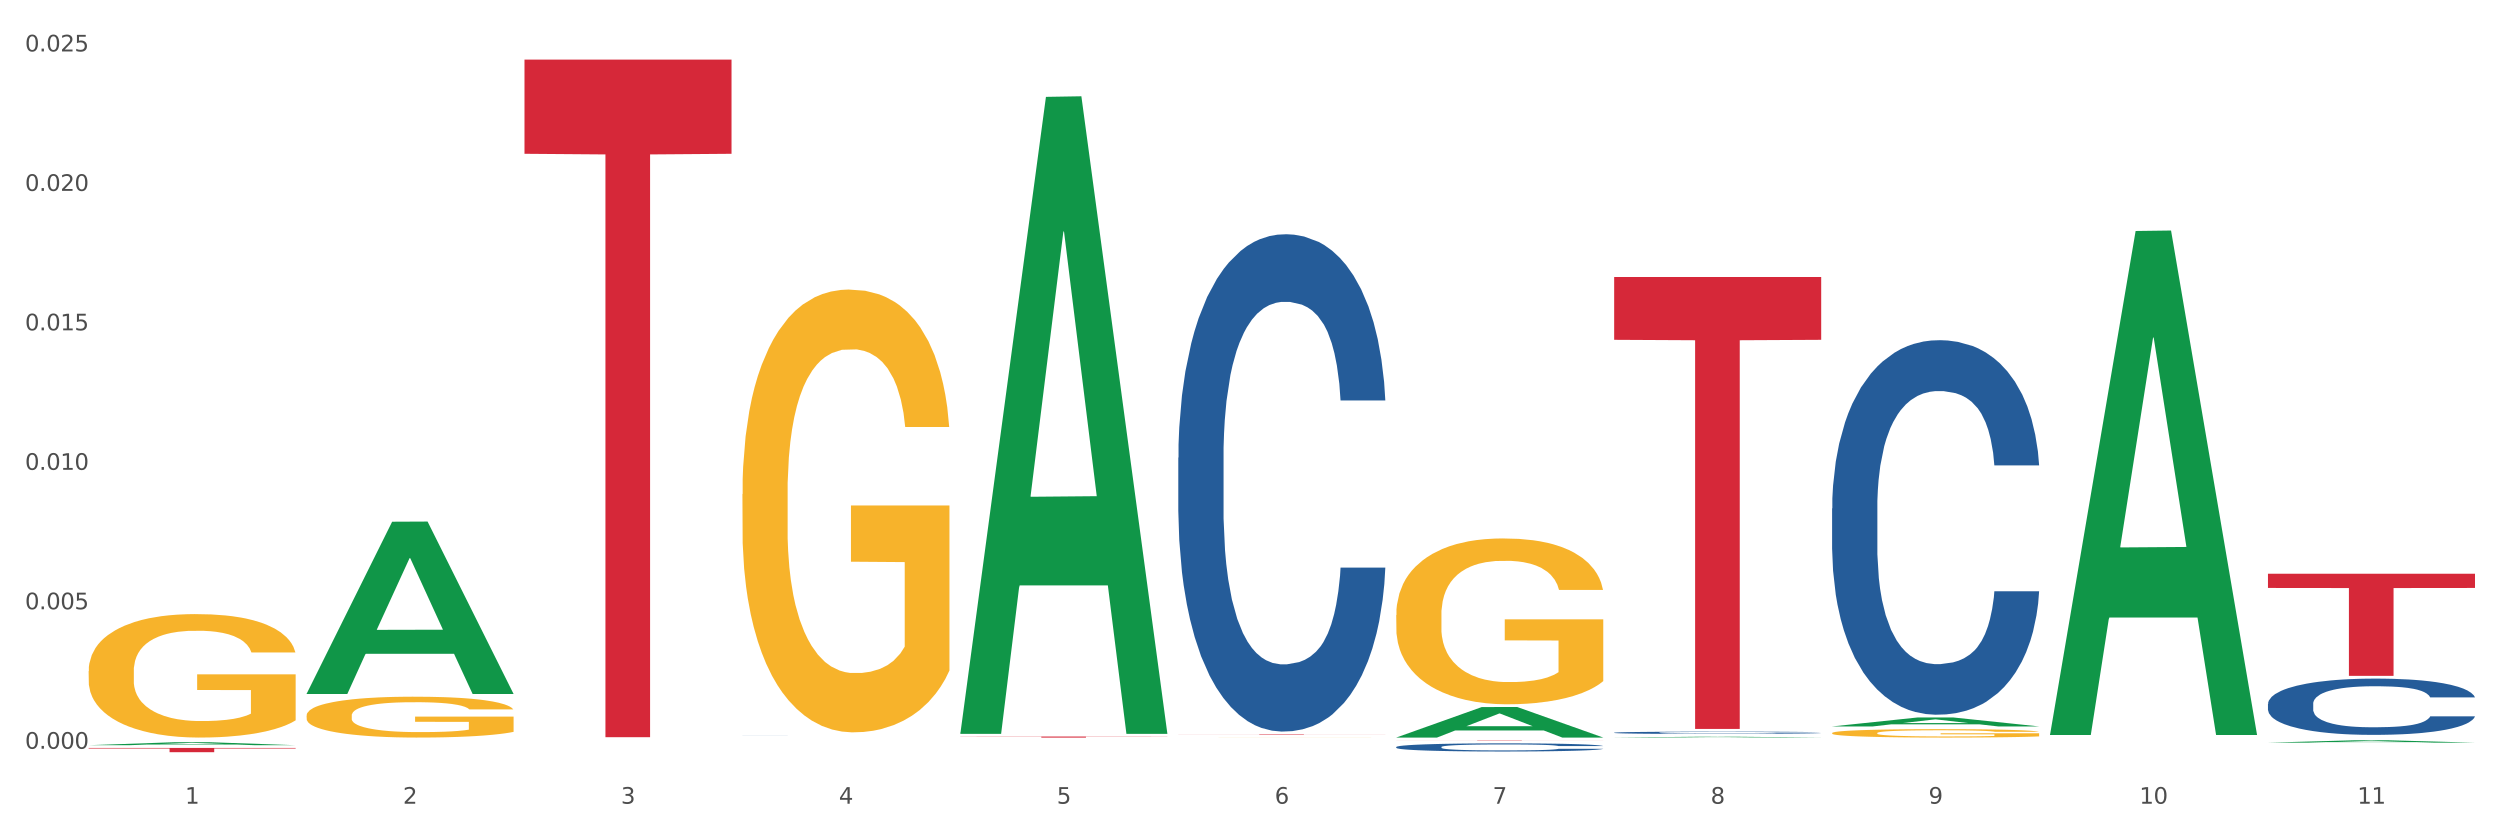 <?xml version="1.0" encoding="utf-8" standalone="no"?>
<!DOCTYPE svg PUBLIC "-//W3C//DTD SVG 1.1//EN"
  "http://www.w3.org/Graphics/SVG/1.1/DTD/svg11.dtd">
<svg xmlns:xlink="http://www.w3.org/1999/xlink" width="1080pt" height="360pt" viewBox="0 0 1080 360" xmlns="http://www.w3.org/2000/svg" version="1.1">
 <rect x="0" y="0" width="1080" height="360" fill="#333333" stroke="none"/>
 <defs>
  <style type="text/css">*{stroke-linejoin: round; stroke-linecap: butt}</style>
 </defs>
 <g id="figure_1">
  <g id="patch_1">
   <path d="M 0 360 
L 1080 360 
L 1080 0 
L 0 0 
z
" style="fill: #ffffff; stroke: #ffffff; stroke-linejoin: miter"/>
  </g>
  <g id="axes_1">
   <g id="matplotlib.axis_1">
    <g id="xtick_1">
     <g id="text_1">
      <!-- 1 -->
      <g style="fill: #4d4d4d" transform="translate(79.949 347.204) scale(0.096 -0.096)">
       <defs>
        <path id="DejaVuSans-31" d="M 794 531 
L 1825 531 
L 1825 4091 
L 703 3866 
L 703 4441 
L 1819 4666 
L 2450 4666 
L 2450 531 
L 3481 531 
L 3481 0 
L 794 0 
L 794 531 
z
" transform="scale(0.016)"/>
       </defs>
       <use xlink:href="#DejaVuSans-31"/>
      </g>
     </g>
    </g>
    <g id="xtick_2">
     <g id="text_2">
      <!-- 2 -->
      <g style="fill: #4d4d4d" transform="translate(174.097 347.204) scale(0.096 -0.096)">
       <defs>
        <path id="DejaVuSans-32" d="M 1228 531 
L 3431 531 
L 3431 0 
L 469 0 
L 469 531 
Q 828 903 1448 1529 
Q 2069 2156 2228 2338 
Q 2531 2678 2651 2914 
Q 2772 3150 2772 3378 
Q 2772 3750 2511 3984 
Q 2250 4219 1831 4219 
Q 1534 4219 1204 4116 
Q 875 4013 500 3803 
L 500 4441 
Q 881 4594 1212 4672 
Q 1544 4750 1819 4750 
Q 2544 4750 2975 4387 
Q 3406 4025 3406 3419 
Q 3406 3131 3298 2873 
Q 3191 2616 2906 2266 
Q 2828 2175 2409 1742 
Q 1991 1309 1228 531 
z
" transform="scale(0.016)"/>
       </defs>
       <use xlink:href="#DejaVuSans-32"/>
      </g>
     </g>
    </g>
    <g id="xtick_3">
     <g id="text_3">
      <!-- 3 -->
      <g style="fill: #4d4d4d" transform="translate(268.244 347.204) scale(0.096 -0.096)">
       <defs>
        <path id="DejaVuSans-33" d="M 2597 2516 
Q 3050 2419 3304 2112 
Q 3559 1806 3559 1356 
Q 3559 666 3084 287 
Q 2609 -91 1734 -91 
Q 1441 -91 1130 -33 
Q 819 25 488 141 
L 488 750 
Q 750 597 1062 519 
Q 1375 441 1716 441 
Q 2309 441 2620 675 
Q 2931 909 2931 1356 
Q 2931 1769 2642 2001 
Q 2353 2234 1838 2234 
L 1294 2234 
L 1294 2753 
L 1863 2753 
Q 2328 2753 2575 2939 
Q 2822 3125 2822 3475 
Q 2822 3834 2567 4026 
Q 2313 4219 1838 4219 
Q 1578 4219 1281 4162 
Q 984 4106 628 3988 
L 628 4550 
Q 988 4650 1302 4700 
Q 1616 4750 1894 4750 
Q 2613 4750 3031 4423 
Q 3450 4097 3450 3541 
Q 3450 3153 3228 2886 
Q 3006 2619 2597 2516 
z
" transform="scale(0.016)"/>
       </defs>
       <use xlink:href="#DejaVuSans-33"/>
      </g>
     </g>
    </g>
    <g id="xtick_4">
     <g id="text_4">
      <!-- 4 -->
      <g style="fill: #4d4d4d" transform="translate(362.392 347.204) scale(0.096 -0.096)">
       <defs>
        <path id="DejaVuSans-34" d="M 2419 4116 
L 825 1625 
L 2419 1625 
L 2419 4116 
z
M 2253 4666 
L 3047 4666 
L 3047 1625 
L 3713 1625 
L 3713 1100 
L 3047 1100 
L 3047 0 
L 2419 0 
L 2419 1100 
L 313 1100 
L 313 1709 
L 2253 4666 
z
" transform="scale(0.016)"/>
       </defs>
       <use xlink:href="#DejaVuSans-34"/>
      </g>
     </g>
    </g>
    <g id="xtick_5">
     <g id="text_5">
      <!-- 5 -->
      <g style="fill: #4d4d4d" transform="translate(456.54 347.204) scale(0.096 -0.096)">
       <defs>
        <path id="DejaVuSans-35" d="M 691 4666 
L 3169 4666 
L 3169 4134 
L 1269 4134 
L 1269 2991 
Q 1406 3038 1543 3061 
Q 1681 3084 1819 3084 
Q 2600 3084 3056 2656 
Q 3513 2228 3513 1497 
Q 3513 744 3044 326 
Q 2575 -91 1722 -91 
Q 1428 -91 1123 -41 
Q 819 9 494 109 
L 494 744 
Q 775 591 1075 516 
Q 1375 441 1709 441 
Q 2250 441 2565 725 
Q 2881 1009 2881 1497 
Q 2881 1984 2565 2268 
Q 2250 2553 1709 2553 
Q 1456 2553 1204 2497 
Q 953 2441 691 2322 
L 691 4666 
z
" transform="scale(0.016)"/>
       </defs>
       <use xlink:href="#DejaVuSans-35"/>
      </g>
     </g>
    </g>
    <g id="xtick_6">
     <g id="text_6">
      <!-- 6 -->
      <g style="fill: #4d4d4d" transform="translate(550.688 347.204) scale(0.096 -0.096)">
       <defs>
        <path id="DejaVuSans-36" d="M 2113 2584 
Q 1688 2584 1439 2293 
Q 1191 2003 1191 1497 
Q 1191 994 1439 701 
Q 1688 409 2113 409 
Q 2538 409 2786 701 
Q 3034 994 3034 1497 
Q 3034 2003 2786 2293 
Q 2538 2584 2113 2584 
z
M 3366 4563 
L 3366 3988 
Q 3128 4100 2886 4159 
Q 2644 4219 2406 4219 
Q 1781 4219 1451 3797 
Q 1122 3375 1075 2522 
Q 1259 2794 1537 2939 
Q 1816 3084 2150 3084 
Q 2853 3084 3261 2657 
Q 3669 2231 3669 1497 
Q 3669 778 3244 343 
Q 2819 -91 2113 -91 
Q 1303 -91 875 529 
Q 447 1150 447 2328 
Q 447 3434 972 4092 
Q 1497 4750 2381 4750 
Q 2619 4750 2861 4703 
Q 3103 4656 3366 4563 
z
" transform="scale(0.016)"/>
       </defs>
       <use xlink:href="#DejaVuSans-36"/>
      </g>
     </g>
    </g>
    <g id="xtick_7">
     <g id="text_7">
      <!-- 7 -->
      <g style="fill: #4d4d4d" transform="translate(644.835 347.204) scale(0.096 -0.096)">
       <defs>
        <path id="DejaVuSans-37" d="M 525 4666 
L 3525 4666 
L 3525 4397 
L 1831 0 
L 1172 0 
L 2766 4134 
L 525 4134 
L 525 4666 
z
" transform="scale(0.016)"/>
       </defs>
       <use xlink:href="#DejaVuSans-37"/>
      </g>
     </g>
    </g>
    <g id="xtick_8">
     <g id="text_8">
      <!-- 8 -->
      <g style="fill: #4d4d4d" transform="translate(738.983 347.204) scale(0.096 -0.096)">
       <defs>
        <path id="DejaVuSans-38" d="M 2034 2216 
Q 1584 2216 1326 1975 
Q 1069 1734 1069 1313 
Q 1069 891 1326 650 
Q 1584 409 2034 409 
Q 2484 409 2743 651 
Q 3003 894 3003 1313 
Q 3003 1734 2745 1975 
Q 2488 2216 2034 2216 
z
M 1403 2484 
Q 997 2584 770 2862 
Q 544 3141 544 3541 
Q 544 4100 942 4425 
Q 1341 4750 2034 4750 
Q 2731 4750 3128 4425 
Q 3525 4100 3525 3541 
Q 3525 3141 3298 2862 
Q 3072 2584 2669 2484 
Q 3125 2378 3379 2068 
Q 3634 1759 3634 1313 
Q 3634 634 3220 271 
Q 2806 -91 2034 -91 
Q 1263 -91 848 271 
Q 434 634 434 1313 
Q 434 1759 690 2068 
Q 947 2378 1403 2484 
z
M 1172 3481 
Q 1172 3119 1398 2916 
Q 1625 2713 2034 2713 
Q 2441 2713 2670 2916 
Q 2900 3119 2900 3481 
Q 2900 3844 2670 4047 
Q 2441 4250 2034 4250 
Q 1625 4250 1398 4047 
Q 1172 3844 1172 3481 
z
" transform="scale(0.016)"/>
       </defs>
       <use xlink:href="#DejaVuSans-38"/>
      </g>
     </g>
    </g>
    <g id="xtick_9">
     <g id="text_9">
      <!-- 9 -->
      <g style="fill: #4d4d4d" transform="translate(833.131 347.204) scale(0.096 -0.096)">
       <defs>
        <path id="DejaVuSans-39" d="M 703 97 
L 703 672 
Q 941 559 1184 500 
Q 1428 441 1663 441 
Q 2288 441 2617 861 
Q 2947 1281 2994 2138 
Q 2813 1869 2534 1725 
Q 2256 1581 1919 1581 
Q 1219 1581 811 2004 
Q 403 2428 403 3163 
Q 403 3881 828 4315 
Q 1253 4750 1959 4750 
Q 2769 4750 3195 4129 
Q 3622 3509 3622 2328 
Q 3622 1225 3098 567 
Q 2575 -91 1691 -91 
Q 1453 -91 1209 -44 
Q 966 3 703 97 
z
M 1959 2075 
Q 2384 2075 2632 2365 
Q 2881 2656 2881 3163 
Q 2881 3666 2632 3958 
Q 2384 4250 1959 4250 
Q 1534 4250 1286 3958 
Q 1038 3666 1038 3163 
Q 1038 2656 1286 2365 
Q 1534 2075 1959 2075 
z
" transform="scale(0.016)"/>
       </defs>
       <use xlink:href="#DejaVuSans-39"/>
      </g>
     </g>
    </g>
    <g id="xtick_10">
     <g id="text_10">
      <!-- 10 -->
      <g style="fill: #4d4d4d" transform="translate(924.224 347.204) scale(0.096 -0.096)">
       <defs>
        <path id="DejaVuSans-30" d="M 2034 4250 
Q 1547 4250 1301 3770 
Q 1056 3291 1056 2328 
Q 1056 1369 1301 889 
Q 1547 409 2034 409 
Q 2525 409 2770 889 
Q 3016 1369 3016 2328 
Q 3016 3291 2770 3770 
Q 2525 4250 2034 4250 
z
M 2034 4750 
Q 2819 4750 3233 4129 
Q 3647 3509 3647 2328 
Q 3647 1150 3233 529 
Q 2819 -91 2034 -91 
Q 1250 -91 836 529 
Q 422 1150 422 2328 
Q 422 3509 836 4129 
Q 1250 4750 2034 4750 
z
" transform="scale(0.016)"/>
       </defs>
       <use xlink:href="#DejaVuSans-31"/>
       <use xlink:href="#DejaVuSans-30" transform="translate(63.623 0)"/>
      </g>
     </g>
    </g>
    <g id="xtick_11">
     <g id="text_11">
      <!-- 11 -->
      <g style="fill: #4d4d4d" transform="translate(1018.372 347.204) scale(0.096 -0.096)">
       <use xlink:href="#DejaVuSans-31"/>
       <use xlink:href="#DejaVuSans-31" transform="translate(63.623 0)"/>
      </g>
     </g>
    </g>
    <g id="xtick_12"/>
    <g id="xtick_13"/>
    <g id="xtick_14"/>
    <g id="xtick_15"/>
    <g id="xtick_16"/>
    <g id="xtick_17"/>
    <g id="xtick_18"/>
    <g id="xtick_19"/>
    <g id="xtick_20"/>
    <g id="xtick_21"/>
   </g>
   <g id="matplotlib.axis_2">
    <g id="ytick_1">
     <g id="text_12">
      <!-- 0.000 -->
      <g style="fill: #4d4d4d" transform="translate(10.8 323.454) scale(0.096 -0.096)">
       <defs>
        <path id="DejaVuSans-2e" d="M 684 794 
L 1344 794 
L 1344 0 
L 684 0 
L 684 794 
z
" transform="scale(0.016)"/>
       </defs>
       <use xlink:href="#DejaVuSans-30"/>
       <use xlink:href="#DejaVuSans-2e" transform="translate(63.623 0)"/>
       <use xlink:href="#DejaVuSans-30" transform="translate(95.41 0)"/>
       <use xlink:href="#DejaVuSans-30" transform="translate(159.033 0)"/>
       <use xlink:href="#DejaVuSans-30" transform="translate(222.656 0)"/>
      </g>
     </g>
    </g>
    <g id="ytick_2">
     <g id="text_13">
      <!-- 0.005 -->
      <g style="fill: #4d4d4d" transform="translate(10.8 263.207) scale(0.096 -0.096)">
       <use xlink:href="#DejaVuSans-30"/>
       <use xlink:href="#DejaVuSans-2e" transform="translate(63.623 0)"/>
       <use xlink:href="#DejaVuSans-30" transform="translate(95.41 0)"/>
       <use xlink:href="#DejaVuSans-30" transform="translate(159.033 0)"/>
       <use xlink:href="#DejaVuSans-35" transform="translate(222.656 0)"/>
      </g>
     </g>
    </g>
    <g id="ytick_3">
     <g id="text_14">
      <!-- 0.010 -->
      <g style="fill: #4d4d4d" transform="translate(10.8 202.96) scale(0.096 -0.096)">
       <use xlink:href="#DejaVuSans-30"/>
       <use xlink:href="#DejaVuSans-2e" transform="translate(63.623 0)"/>
       <use xlink:href="#DejaVuSans-30" transform="translate(95.41 0)"/>
       <use xlink:href="#DejaVuSans-31" transform="translate(159.033 0)"/>
       <use xlink:href="#DejaVuSans-30" transform="translate(222.656 0)"/>
      </g>
     </g>
    </g>
    <g id="ytick_4">
     <g id="text_15">
      <!-- 0.015 -->
      <g style="fill: #4d4d4d" transform="translate(10.8 142.713) scale(0.096 -0.096)">
       <use xlink:href="#DejaVuSans-30"/>
       <use xlink:href="#DejaVuSans-2e" transform="translate(63.623 0)"/>
       <use xlink:href="#DejaVuSans-30" transform="translate(95.41 0)"/>
       <use xlink:href="#DejaVuSans-31" transform="translate(159.033 0)"/>
       <use xlink:href="#DejaVuSans-35" transform="translate(222.656 0)"/>
      </g>
     </g>
    </g>
    <g id="ytick_5">
     <g id="text_16">
      <!-- 0.020 -->
      <g style="fill: #4d4d4d" transform="translate(10.8 82.466) scale(0.096 -0.096)">
       <use xlink:href="#DejaVuSans-30"/>
       <use xlink:href="#DejaVuSans-2e" transform="translate(63.623 0)"/>
       <use xlink:href="#DejaVuSans-30" transform="translate(95.41 0)"/>
       <use xlink:href="#DejaVuSans-32" transform="translate(159.033 0)"/>
       <use xlink:href="#DejaVuSans-30" transform="translate(222.656 0)"/>
      </g>
     </g>
    </g>
    <g id="ytick_6">
     <g id="text_17">
      <!-- 0.025 -->
      <g style="fill: #4d4d4d" transform="translate(10.8 22.219) scale(0.096 -0.096)">
       <use xlink:href="#DejaVuSans-30"/>
       <use xlink:href="#DejaVuSans-2e" transform="translate(63.623 0)"/>
       <use xlink:href="#DejaVuSans-30" transform="translate(95.41 0)"/>
       <use xlink:href="#DejaVuSans-32" transform="translate(159.033 0)"/>
       <use xlink:href="#DejaVuSans-35" transform="translate(222.656 0)"/>
      </g>
     </g>
    </g>
    <g id="ytick_7"/>
    <g id="ytick_8"/>
    <g id="ytick_9"/>
    <g id="ytick_10"/>
    <g id="ytick_11"/>
   </g>
   <g id="PolyCollection_1">
    <path d="M 38.283 321.925 
L 38.375 321.924 
L 75.258 320.639 
L 90.564 320.638 
L 127.723 321.928 
L 110.02 321.928 
L 101.998 321.627 
L 63.916 321.627 
L 63.64 321.632 
L 55.894 321.928 
L 38.283 321.928 
L 38.283 321.925 
L 68.711 321.448 
L 97.203 321.447 
L 83.095 320.913 
L 82.911 320.91 
L 82.727 320.914 
L 68.619 321.447 
L 68.711 321.448 
L 38.283 321.925 
z
" clip-path="url(#p6d55e876a5)" style="fill: #109648"/>
    <path d="M 509.021 197.725 
L 509.127 197.529 
L 509.127 192.034 
L 509.444 184.578 
L 510.607 170.843 
L 512.087 160.443 
L 514.625 148.278 
L 515.999 143.176 
L 517.796 137.486 
L 521.496 128.264 
L 525.725 120.415 
L 528.686 116.098 
L 530.906 113.351 
L 535.875 108.446 
L 538.729 106.287 
L 541.689 104.521 
L 544.227 103.344 
L 548.455 101.97 
L 551.839 101.382 
L 555.75 101.186 
L 559.028 101.382 
L 563.362 102.167 
L 569.705 104.521 
L 572.137 105.895 
L 575.414 108.249 
L 578.797 111.389 
L 581.546 114.528 
L 584.718 119.041 
L 587.995 124.928 
L 591.167 132.384 
L 593.387 139.252 
L 595.184 146.512 
L 596.77 155.342 
L 597.933 164.956 
L 598.462 173.001 
L 579.115 173.001 
L 578.586 165.741 
L 577.529 157.893 
L 576.472 152.595 
L 575.309 148.278 
L 573.511 143.372 
L 571.926 140.233 
L 569.283 136.505 
L 566.851 134.15 
L 564.842 132.777 
L 562.411 131.599 
L 557.23 130.422 
L 553.53 130.422 
L 551.204 130.814 
L 548.35 131.796 
L 545.918 133.169 
L 543.064 135.524 
L 540.843 138.075 
L 538.623 141.41 
L 537.355 143.765 
L 535.452 148.082 
L 534.183 151.614 
L 532.492 157.696 
L 531.54 162.013 
L 529.848 173.197 
L 529.108 181.439 
L 528.791 187.129 
L 528.58 193.408 
L 528.58 224.018 
L 529.214 237.753 
L 529.743 243.64 
L 530.589 250.311 
L 532.174 258.945 
L 534.5 267.382 
L 536.932 273.465 
L 538.941 277.193 
L 540.843 279.94 
L 542.746 282.098 
L 545.072 284.061 
L 546.975 285.238 
L 549.83 286.415 
L 553.213 287.004 
L 555.856 287.004 
L 561.248 286.023 
L 563.679 285.042 
L 566.005 283.668 
L 568.542 281.51 
L 570.551 279.155 
L 571.714 277.389 
L 573.617 273.661 
L 575.097 269.737 
L 576.366 265.224 
L 577.212 261.299 
L 578.163 255.413 
L 578.903 248.741 
L 579.115 245.209 
L 598.462 245.209 
L 598.039 252.273 
L 597.299 259.141 
L 595.819 268.363 
L 594.656 273.661 
L 592.858 280.136 
L 590.955 285.63 
L 588.312 291.713 
L 585.881 296.226 
L 583.343 300.15 
L 580.595 303.682 
L 575.626 308.588 
L 573.829 309.961 
L 570.023 312.316 
L 567.062 313.689 
L 562.728 315.063 
L 558.288 315.848 
L 553.636 316.044 
L 549.513 315.652 
L 544.967 314.474 
L 542.112 313.297 
L 538.941 311.531 
L 535.24 308.784 
L 531.751 305.448 
L 528.474 301.524 
L 525.408 297.011 
L 522.554 291.909 
L 518.853 283.472 
L 516.105 275.231 
L 514.096 267.578 
L 512.722 261.103 
L 511.347 252.862 
L 510.607 247.172 
L 509.444 233.436 
L 509.021 220.682 
L 509.021 197.725 
z
" clip-path="url(#p6d55e876a5)" style="fill: #255c99"/>
    <path d="M 603.169 322.707 
L 603.275 322.704 
L 603.275 322.614 
L 603.592 322.491 
L 604.755 322.265 
L 606.235 322.094 
L 608.772 321.895 
L 610.147 321.811 
L 611.944 321.717 
L 615.644 321.566 
L 619.873 321.437 
L 622.833 321.366 
L 625.053 321.321 
L 630.022 321.24 
L 632.877 321.204 
L 635.837 321.175 
L 638.374 321.156 
L 642.603 321.134 
L 645.986 321.124 
L 649.898 321.121 
L 653.175 321.124 
L 657.51 321.137 
L 663.853 321.175 
L 666.285 321.198 
L 669.562 321.237 
L 672.945 321.288 
L 675.694 321.34 
L 678.866 321.414 
L 682.143 321.511 
L 685.315 321.633 
L 687.535 321.746 
L 689.332 321.866 
L 690.918 322.011 
L 692.081 322.169 
L 692.609 322.301 
L 673.262 322.301 
L 672.734 322.182 
L 671.676 322.053 
L 670.619 321.966 
L 669.456 321.895 
L 667.659 321.814 
L 666.073 321.762 
L 663.43 321.701 
L 660.999 321.662 
L 658.99 321.64 
L 656.558 321.62 
L 651.378 321.601 
L 647.678 321.601 
L 645.352 321.608 
L 642.497 321.624 
L 640.066 321.646 
L 637.211 321.685 
L 634.991 321.727 
L 632.771 321.782 
L 631.502 321.82 
L 629.599 321.891 
L 628.331 321.949 
L 626.639 322.049 
L 625.688 322.12 
L 623.996 322.304 
L 623.256 322.44 
L 622.939 322.533 
L 622.727 322.636 
L 622.727 323.139 
L 623.362 323.365 
L 623.89 323.462 
L 624.736 323.571 
L 626.322 323.713 
L 628.648 323.852 
L 631.079 323.952 
L 633.088 324.013 
L 634.991 324.058 
L 636.894 324.094 
L 639.22 324.126 
L 641.123 324.145 
L 643.977 324.165 
L 647.361 324.174 
L 650.004 324.174 
L 655.395 324.158 
L 657.827 324.142 
L 660.153 324.12 
L 662.69 324.084 
L 664.699 324.045 
L 665.862 324.016 
L 667.765 323.955 
L 669.245 323.891 
L 670.514 323.816 
L 671.359 323.752 
L 672.311 323.655 
L 673.051 323.546 
L 673.262 323.488 
L 692.609 323.488 
L 692.186 323.604 
L 691.446 323.716 
L 689.966 323.868 
L 688.803 323.955 
L 687.006 324.062 
L 685.103 324.152 
L 682.46 324.252 
L 680.028 324.326 
L 677.491 324.39 
L 674.742 324.448 
L 669.773 324.529 
L 667.976 324.552 
L 664.17 324.59 
L 661.21 324.613 
L 656.875 324.636 
L 652.435 324.648 
L 647.783 324.652 
L 643.66 324.645 
L 639.114 324.626 
L 636.26 324.607 
L 633.088 324.577 
L 629.388 324.532 
L 625.899 324.478 
L 622.622 324.413 
L 619.556 324.339 
L 616.701 324.255 
L 613.001 324.116 
L 610.252 323.981 
L 608.244 323.855 
L 606.869 323.749 
L 605.495 323.613 
L 604.755 323.52 
L 603.592 323.294 
L 603.169 323.084 
L 603.169 322.707 
z
" clip-path="url(#p6d55e876a5)" style="fill: #255c99"/>
    <path d="M 697.317 316.524 
L 697.422 316.523 
L 697.422 316.497 
L 697.74 316.462 
L 698.903 316.396 
L 700.383 316.347 
L 702.92 316.29 
L 704.294 316.265 
L 706.092 316.239 
L 709.792 316.195 
L 714.021 316.158 
L 716.981 316.137 
L 719.201 316.124 
L 724.17 316.101 
L 727.024 316.091 
L 729.985 316.082 
L 732.522 316.077 
L 736.751 316.07 
L 740.134 316.068 
L 744.046 316.067 
L 747.323 316.068 
L 751.657 316.071 
L 758.001 316.082 
L 760.432 316.089 
L 763.71 316.1 
L 767.093 316.115 
L 769.842 316.13 
L 773.013 316.151 
L 776.291 316.179 
L 779.462 316.214 
L 781.682 316.247 
L 783.48 316.281 
L 785.065 316.323 
L 786.228 316.369 
L 786.757 316.407 
L 767.41 316.407 
L 766.881 316.372 
L 765.824 316.335 
L 764.767 316.31 
L 763.604 316.29 
L 761.807 316.266 
L 760.221 316.252 
L 757.578 316.234 
L 755.146 316.223 
L 753.138 316.216 
L 750.706 316.211 
L 745.526 316.205 
L 741.825 316.205 
L 739.5 316.207 
L 736.645 316.212 
L 734.213 316.218 
L 731.359 316.229 
L 729.139 316.241 
L 726.919 316.257 
L 725.65 316.268 
L 723.747 316.289 
L 722.478 316.305 
L 720.787 316.334 
L 719.835 316.355 
L 718.144 316.408 
L 717.404 316.447 
L 717.087 316.474 
L 716.875 316.503 
L 716.875 316.648 
L 717.509 316.713 
L 718.038 316.741 
L 718.884 316.773 
L 720.47 316.814 
L 722.796 316.854 
L 725.227 316.882 
L 727.236 316.9 
L 729.139 316.913 
L 731.042 316.923 
L 733.368 316.933 
L 735.271 316.938 
L 738.125 316.944 
L 741.508 316.946 
L 744.151 316.946 
L 749.543 316.942 
L 751.975 316.937 
L 754.301 316.931 
L 756.838 316.92 
L 758.847 316.909 
L 760.009 316.901 
L 761.912 316.883 
L 763.393 316.865 
L 764.661 316.843 
L 765.507 316.825 
L 766.458 316.797 
L 767.199 316.765 
L 767.41 316.749 
L 786.757 316.749 
L 786.334 316.782 
L 785.594 316.815 
L 784.114 316.858 
L 782.951 316.883 
L 781.154 316.914 
L 779.251 316.94 
L 776.608 316.969 
L 774.176 316.99 
L 771.639 317.009 
L 768.89 317.025 
L 763.921 317.049 
L 762.124 317.055 
L 758.318 317.066 
L 755.358 317.073 
L 751.023 317.079 
L 746.583 317.083 
L 741.931 317.084 
L 737.808 317.082 
L 733.262 317.077 
L 730.407 317.071 
L 727.236 317.063 
L 723.536 317.05 
L 720.047 317.034 
L 716.769 317.015 
L 713.704 316.994 
L 710.849 316.97 
L 707.149 316.93 
L 704.4 316.891 
L 702.391 316.855 
L 701.017 316.824 
L 699.643 316.785 
L 698.903 316.758 
L 697.74 316.693 
L 697.317 316.632 
L 697.317 316.524 
z
" clip-path="url(#p6d55e876a5)" style="fill: #255c99"/>
    <path d="M 791.464 219.658 
L 791.57 219.511 
L 791.57 215.373 
L 791.887 209.758 
L 793.05 199.414 
L 794.53 191.582 
L 797.068 182.42 
L 798.442 178.578 
L 800.239 174.292 
L 803.939 167.347 
L 808.168 161.436 
L 811.129 158.185 
L 813.349 156.116 
L 818.318 152.422 
L 821.172 150.796 
L 824.132 149.466 
L 826.67 148.58 
L 830.898 147.545 
L 834.282 147.102 
L 838.193 146.954 
L 841.471 147.102 
L 845.805 147.693 
L 852.148 149.466 
L 854.58 150.501 
L 857.857 152.274 
L 861.24 154.638 
L 863.989 157.003 
L 867.161 160.402 
L 870.438 164.835 
L 873.61 170.45 
L 875.83 175.622 
L 877.627 181.09 
L 879.213 187.739 
L 880.376 194.98 
L 880.905 201.039 
L 861.558 201.039 
L 861.029 195.571 
L 859.972 189.661 
L 858.915 185.671 
L 857.752 182.42 
L 855.954 178.725 
L 854.369 176.361 
L 851.726 173.553 
L 849.294 171.78 
L 847.285 170.746 
L 844.854 169.859 
L 839.673 168.972 
L 835.973 168.972 
L 833.647 169.268 
L 830.793 170.007 
L 828.361 171.041 
L 825.507 172.814 
L 823.287 174.735 
L 821.066 177.248 
L 819.798 179.021 
L 817.895 182.272 
L 816.626 184.932 
L 814.935 189.513 
L 813.983 192.764 
L 812.291 201.187 
L 811.551 207.393 
L 811.234 211.679 
L 811.023 216.407 
L 811.023 239.46 
L 811.657 249.804 
L 812.186 254.237 
L 813.032 259.261 
L 814.617 265.763 
L 816.943 272.118 
L 819.375 276.699 
L 821.384 279.506 
L 823.287 281.575 
L 825.189 283.201 
L 827.515 284.678 
L 829.418 285.565 
L 832.273 286.452 
L 835.656 286.895 
L 838.299 286.895 
L 843.691 286.156 
L 846.122 285.417 
L 848.448 284.383 
L 850.986 282.757 
L 852.994 280.984 
L 854.157 279.654 
L 856.06 276.846 
L 857.54 273.891 
L 858.809 270.492 
L 859.655 267.537 
L 860.606 263.104 
L 861.346 258.079 
L 861.558 255.419 
L 880.905 255.419 
L 880.482 260.739 
L 879.742 265.911 
L 878.262 272.857 
L 877.099 276.846 
L 875.301 281.723 
L 873.398 285.861 
L 870.755 290.442 
L 868.324 293.84 
L 865.787 296.796 
L 863.038 299.456 
L 858.069 303.15 
L 856.272 304.184 
L 852.466 305.958 
L 849.505 306.992 
L 845.171 308.026 
L 840.731 308.618 
L 836.079 308.765 
L 831.956 308.47 
L 827.41 307.583 
L 824.555 306.697 
L 821.384 305.367 
L 817.683 303.298 
L 814.194 300.786 
L 810.917 297.83 
L 807.851 294.431 
L 804.997 290.589 
L 801.296 284.235 
L 798.548 278.029 
L 796.539 272.265 
L 795.165 267.389 
L 793.79 261.183 
L 793.05 256.897 
L 791.887 246.553 
L 791.464 236.948 
L 791.464 219.658 
z
" clip-path="url(#p6d55e876a5)" style="fill: #255c99"/>
    <path d="M 979.76 304.08 
L 979.865 304.057 
L 979.865 303.436 
L 980.183 302.592 
L 981.346 301.038 
L 982.826 299.861 
L 985.363 298.485 
L 986.737 297.908 
L 988.535 297.264 
L 992.235 296.22 
L 996.464 295.332 
L 999.424 294.844 
L 1001.644 294.533 
L 1006.613 293.978 
L 1009.467 293.734 
L 1012.428 293.534 
L 1014.965 293.401 
L 1019.194 293.245 
L 1022.577 293.179 
L 1026.489 293.157 
L 1029.766 293.179 
L 1034.101 293.268 
L 1040.444 293.534 
L 1042.875 293.69 
L 1046.153 293.956 
L 1049.536 294.311 
L 1052.285 294.666 
L 1055.456 295.177 
L 1058.734 295.843 
L 1061.905 296.687 
L 1064.125 297.464 
L 1065.923 298.285 
L 1067.508 299.284 
L 1068.671 300.372 
L 1069.2 301.282 
L 1049.853 301.282 
L 1049.324 300.461 
L 1048.267 299.573 
L 1047.21 298.973 
L 1046.047 298.485 
L 1044.25 297.93 
L 1042.664 297.575 
L 1040.021 297.153 
L 1037.589 296.886 
L 1035.581 296.731 
L 1033.149 296.598 
L 1027.969 296.465 
L 1024.268 296.465 
L 1021.943 296.509 
L 1019.088 296.62 
L 1016.656 296.775 
L 1013.802 297.042 
L 1011.582 297.331 
L 1009.362 297.708 
L 1008.093 297.974 
L 1006.19 298.463 
L 1004.921 298.862 
L 1003.23 299.551 
L 1002.278 300.039 
L 1000.587 301.305 
L 999.847 302.237 
L 999.53 302.881 
L 999.318 303.591 
L 999.318 307.055 
L 999.952 308.609 
L 1000.481 309.275 
L 1001.327 310.03 
L 1002.913 311.006 
L 1005.239 311.961 
L 1007.67 312.649 
L 1009.679 313.071 
L 1011.582 313.382 
L 1013.485 313.626 
L 1015.811 313.848 
L 1017.714 313.981 
L 1020.568 314.115 
L 1023.951 314.181 
L 1026.594 314.181 
L 1031.986 314.07 
L 1034.418 313.959 
L 1036.744 313.804 
L 1039.281 313.56 
L 1041.29 313.293 
L 1042.452 313.093 
L 1044.355 312.672 
L 1045.836 312.228 
L 1047.104 311.717 
L 1047.95 311.273 
L 1048.901 310.607 
L 1049.642 309.852 
L 1049.853 309.452 
L 1069.2 309.452 
L 1068.777 310.252 
L 1068.037 311.029 
L 1066.557 312.072 
L 1065.394 312.672 
L 1063.597 313.404 
L 1061.694 314.026 
L 1059.051 314.714 
L 1056.619 315.225 
L 1054.082 315.669 
L 1051.333 316.068 
L 1046.364 316.623 
L 1044.567 316.779 
L 1040.761 317.045 
L 1037.801 317.201 
L 1033.466 317.356 
L 1029.026 317.445 
L 1024.374 317.467 
L 1020.251 317.423 
L 1015.705 317.289 
L 1012.851 317.156 
L 1009.679 316.956 
L 1005.979 316.646 
L 1002.49 316.268 
L 999.212 315.824 
L 996.147 315.314 
L 993.292 314.736 
L 989.592 313.782 
L 986.843 312.849 
L 984.834 311.983 
L 983.46 311.251 
L 982.086 310.318 
L 981.346 309.674 
L 980.183 308.12 
L 979.76 306.677 
L 979.76 304.08 
z
" clip-path="url(#p6d55e876a5)" style="fill: #255c99"/>
    <path d="M 226.578 25.759 
L 316.019 25.759 
L 316.019 66.437 
L 280.836 66.712 
L 280.836 318.47 
L 261.549 318.47 
L 261.549 66.712 
L 226.578 66.437 
L 226.578 26.034 
L 226.578 25.759 
z
" clip-path="url(#p6d55e876a5)" style="fill: #d62839"/>
    <path d="M 414.874 318.193 
L 504.314 318.193 
L 504.314 318.254 
L 469.131 318.255 
L 469.131 318.631 
L 449.844 318.631 
L 449.844 318.255 
L 414.874 318.254 
L 414.874 318.194 
L 414.874 318.193 
z
" clip-path="url(#p6d55e876a5)" style="fill: #d62839"/>
    <path d="M 38.283 289.938 
L 38.389 289.889 
L 38.389 288.136 
L 38.6 286.625 
L 39.656 282.972 
L 41.24 279.952 
L 42.401 278.344 
L 43.563 277.029 
L 44.936 275.713 
L 46.625 274.349 
L 49.687 272.352 
L 51.588 271.329 
L 53.911 270.257 
L 58.135 268.698 
L 61.197 267.822 
L 64.365 267.091 
L 69.54 266.214 
L 72.919 265.824 
L 76.509 265.532 
L 80.838 265.337 
L 84.112 265.288 
L 91.292 265.435 
L 97.417 265.873 
L 100.374 266.214 
L 104.175 266.799 
L 106.182 267.188 
L 109.455 267.968 
L 112.834 268.991 
L 115.157 269.868 
L 118.642 271.524 
L 121.282 273.18 
L 123.711 275.226 
L 124.978 276.639 
L 125.928 277.954 
L 126.773 279.464 
L 127.618 281.851 
L 108.61 281.851 
L 107.871 280.146 
L 106.71 278.539 
L 105.02 276.98 
L 103.542 276.006 
L 101.007 274.788 
L 98.684 274.008 
L 96.256 273.424 
L 93.299 272.937 
L 90.976 272.693 
L 87.702 272.498 
L 81.261 272.547 
L 76.931 272.937 
L 73.975 273.424 
L 72.074 273.862 
L 70.384 274.349 
L 68.484 275.031 
L 66.266 276.054 
L 64.682 276.98 
L 63.098 278.149 
L 61.831 279.318 
L 60.669 280.682 
L 59.719 282.144 
L 58.98 283.654 
L 58.346 285.505 
L 57.818 288.574 
L 57.818 295.248 
L 58.03 296.758 
L 58.558 298.755 
L 59.191 300.265 
L 60.247 302.068 
L 61.197 303.286 
L 62.993 305.039 
L 64.999 306.501 
L 66.583 307.426 
L 68.167 308.206 
L 70.912 309.278 
L 73.975 310.155 
L 76.615 310.69 
L 80.205 311.178 
L 82.634 311.372 
L 84.745 311.47 
L 89.92 311.47 
L 93.616 311.324 
L 97.734 310.983 
L 100.902 310.544 
L 103.542 310.008 
L 106.498 309.132 
L 108.399 308.303 
L 108.399 298.122 
L 85.168 298.073 
L 85.168 291.302 
L 127.723 291.302 
L 127.723 311.178 
L 125.928 312.201 
L 123.922 313.126 
L 121.81 313.954 
L 118.642 314.977 
L 114.841 315.952 
L 111.461 316.634 
L 107.871 317.218 
L 103.647 317.754 
L 98.156 318.241 
L 94.777 318.436 
L 90.553 318.582 
L 85.59 318.631 
L 81.261 318.533 
L 77.037 318.29 
L 72.602 317.851 
L 68.272 317.218 
L 64.999 316.585 
L 61.725 315.805 
L 58.241 314.782 
L 55.495 313.808 
L 53.383 312.931 
L 51.06 311.811 
L 48.526 310.349 
L 46.625 309.034 
L 44.936 307.67 
L 43.14 305.916 
L 41.873 304.406 
L 40.606 302.506 
L 39.867 301.094 
L 39.022 298.901 
L 38.389 295.832 
L 38.283 289.938 
z
" clip-path="url(#p6d55e876a5)" style="fill: #f7b32b"/>
    <path d="M 509.021 317.22 
L 598.462 317.22 
L 598.462 317.25 
L 563.279 317.251 
L 563.279 317.438 
L 543.992 317.438 
L 543.992 317.251 
L 509.021 317.25 
L 509.021 317.22 
L 509.021 317.22 
z
" clip-path="url(#p6d55e876a5)" style="fill: #d62839"/>
    <path d="M 603.169 319.807 
L 692.609 319.807 
L 692.609 319.826 
L 657.427 319.826 
L 657.427 319.944 
L 638.14 319.944 
L 638.14 319.826 
L 603.169 319.826 
L 603.169 319.807 
L 603.169 319.807 
z
" clip-path="url(#p6d55e876a5)" style="fill: #d62839"/>
    <path d="M 697.317 119.671 
L 786.757 119.671 
L 786.757 146.8 
L 751.574 146.984 
L 751.574 314.89 
L 732.287 314.89 
L 732.287 146.984 
L 697.317 146.8 
L 697.317 119.855 
L 697.317 119.671 
z
" clip-path="url(#p6d55e876a5)" style="fill: #d62839"/>
    <path d="M 979.76 247.867 
L 1069.2 247.867 
L 1069.2 253.998 
L 1034.017 254.039 
L 1034.017 291.98 
L 1014.73 291.98 
L 1014.73 254.039 
L 979.76 253.998 
L 979.76 247.909 
L 979.76 247.867 
z
" clip-path="url(#p6d55e876a5)" style="fill: #d62839"/>
    <path d="M 320.726 317.563 
L 320.832 317.563 
L 320.832 317.563 
L 321.149 317.562 
L 322.312 317.562 
L 323.792 317.561 
L 326.329 317.56 
L 327.704 317.56 
L 329.501 317.56 
L 333.201 317.56 
L 337.43 317.559 
L 340.39 317.559 
L 342.61 317.559 
L 347.579 317.559 
L 350.434 317.559 
L 353.394 317.558 
L 355.931 317.558 
L 360.16 317.558 
L 363.543 317.558 
L 367.455 317.558 
L 370.732 317.558 
L 375.067 317.558 
L 381.41 317.558 
L 383.842 317.558 
L 387.119 317.559 
L 390.502 317.559 
L 393.251 317.559 
L 396.423 317.559 
L 399.7 317.559 
L 402.872 317.56 
L 405.092 317.56 
L 406.889 317.56 
L 408.475 317.561 
L 409.638 317.561 
L 410.166 317.562 
L 390.819 317.562 
L 390.291 317.561 
L 389.233 317.561 
L 388.176 317.561 
L 387.013 317.56 
L 385.216 317.56 
L 383.63 317.56 
L 380.987 317.56 
L 378.556 317.56 
L 376.547 317.56 
L 374.115 317.56 
L 368.935 317.56 
L 365.235 317.56 
L 362.909 317.56 
L 360.054 317.56 
L 357.623 317.56 
L 354.768 317.56 
L 352.548 317.56 
L 350.328 317.56 
L 349.059 317.56 
L 347.156 317.56 
L 345.888 317.561 
L 344.196 317.561 
L 343.245 317.561 
L 341.553 317.562 
L 340.813 317.562 
L 340.496 317.562 
L 340.284 317.563 
L 340.284 317.564 
L 340.919 317.565 
L 341.447 317.565 
L 342.293 317.565 
L 343.879 317.566 
L 346.205 317.566 
L 348.636 317.566 
L 350.645 317.567 
L 352.548 317.567 
L 354.451 317.567 
L 356.777 317.567 
L 358.68 317.567 
L 361.534 317.567 
L 364.918 317.567 
L 367.561 317.567 
L 372.952 317.567 
L 375.384 317.567 
L 377.71 317.567 
L 380.247 317.567 
L 382.256 317.567 
L 383.419 317.567 
L 385.322 317.566 
L 386.802 317.566 
L 388.071 317.566 
L 388.916 317.566 
L 389.868 317.566 
L 390.608 317.565 
L 390.819 317.565 
L 410.166 317.565 
L 409.743 317.565 
L 409.003 317.566 
L 407.523 317.566 
L 406.36 317.566 
L 404.563 317.567 
L 402.66 317.567 
L 400.017 317.567 
L 397.585 317.568 
L 395.048 317.568 
L 392.299 317.568 
L 387.33 317.568 
L 385.533 317.568 
L 381.727 317.568 
L 378.767 317.568 
L 374.432 317.568 
L 369.992 317.568 
L 365.34 317.568 
L 361.217 317.568 
L 356.671 317.568 
L 353.817 317.568 
L 350.645 317.568 
L 346.945 317.568 
L 343.456 317.568 
L 340.179 317.568 
L 337.113 317.568 
L 334.258 317.567 
L 330.558 317.567 
L 327.809 317.567 
L 325.801 317.566 
L 324.426 317.566 
L 323.052 317.565 
L 322.312 317.565 
L 321.149 317.565 
L 320.726 317.564 
L 320.726 317.563 
z
" clip-path="url(#p6d55e876a5)" style="fill: #255c99"/>
    <path d="M 38.283 323.104 
L 127.723 323.104 
L 127.723 323.36 
L 92.541 323.362 
L 92.541 324.95 
L 73.254 324.95 
L 73.254 323.362 
L 38.283 323.36 
L 38.283 323.106 
L 38.283 323.104 
z
" clip-path="url(#p6d55e876a5)" style="fill: #d62839"/>
    <path d="M 979.76 320.825 
L 979.852 320.824 
L 1016.735 319.808 
L 1032.041 319.807 
L 1069.2 320.827 
L 1051.496 320.827 
L 1043.474 320.589 
L 1005.393 320.589 
L 1005.116 320.593 
L 997.371 320.827 
L 979.76 320.827 
L 979.76 320.825 
L 1010.188 320.447 
L 1038.68 320.447 
L 1024.572 320.024 
L 1024.388 320.022 
L 1024.203 320.025 
L 1010.096 320.447 
L 1010.188 320.447 
L 979.76 320.825 
z
" clip-path="url(#p6d55e876a5)" style="fill: #109648"/>
    <path d="M 132.431 299.657 
L 132.523 299.587 
L 169.405 225.38 
L 184.712 225.31 
L 221.871 299.796 
L 204.167 299.796 
L 196.145 282.451 
L 158.064 282.451 
L 157.787 282.731 
L 150.042 299.796 
L 132.431 299.796 
L 132.431 299.657 
L 162.859 272.1 
L 191.351 272.03 
L 177.243 241.187 
L 177.059 241.047 
L 176.874 241.257 
L 162.767 272.03 
L 162.859 272.1 
L 132.431 299.657 
z
" clip-path="url(#p6d55e876a5)" style="fill: #109648"/>
    <path d="M 414.874 316.5 
L 414.966 316.241 
L 451.848 41.847 
L 467.155 41.588 
L 504.314 317.017 
L 486.61 317.017 
L 478.588 252.88 
L 440.507 252.88 
L 440.23 253.914 
L 432.485 317.017 
L 414.874 317.017 
L 414.874 316.5 
L 445.302 214.604 
L 473.794 214.346 
L 459.686 100.295 
L 459.502 99.777 
L 459.317 100.553 
L 445.21 214.346 
L 445.302 214.604 
L 414.874 316.5 
z
" clip-path="url(#p6d55e876a5)" style="fill: #109648"/>
    <path d="M 791.464 316.675 
L 791.57 316.672 
L 791.57 316.552 
L 791.781 316.449 
L 792.837 316.2 
L 794.421 315.995 
L 795.583 315.885 
L 796.744 315.795 
L 798.117 315.706 
L 799.806 315.613 
L 802.869 315.477 
L 804.77 315.407 
L 807.093 315.334 
L 811.317 315.228 
L 814.379 315.168 
L 817.547 315.118 
L 822.721 315.058 
L 826.1 315.032 
L 829.69 315.012 
L 834.02 314.999 
L 837.293 314.995 
L 844.474 315.005 
L 850.598 315.035 
L 853.555 315.058 
L 857.357 315.098 
L 859.363 315.125 
L 862.636 315.178 
L 866.016 315.248 
L 868.339 315.307 
L 871.823 315.42 
L 874.463 315.533 
L 876.892 315.673 
L 878.159 315.769 
L 879.11 315.859 
L 879.954 315.961 
L 880.799 316.124 
L 861.792 316.124 
L 861.053 316.008 
L 859.891 315.898 
L 858.201 315.792 
L 856.723 315.726 
L 854.189 315.643 
L 851.866 315.59 
L 849.437 315.55 
L 846.48 315.517 
L 844.157 315.5 
L 840.884 315.487 
L 834.442 315.49 
L 830.113 315.517 
L 827.156 315.55 
L 825.255 315.58 
L 823.566 315.613 
L 821.665 315.659 
L 819.447 315.729 
L 817.864 315.792 
L 816.28 315.872 
L 815.012 315.951 
L 813.851 316.044 
L 812.9 316.144 
L 812.161 316.247 
L 811.528 316.373 
L 811 316.582 
L 811 317.037 
L 811.211 317.14 
L 811.739 317.276 
L 812.372 317.379 
L 813.428 317.502 
L 814.379 317.585 
L 816.174 317.705 
L 818.18 317.804 
L 819.764 317.867 
L 821.348 317.92 
L 824.094 317.993 
L 827.156 318.053 
L 829.796 318.09 
L 833.386 318.123 
L 835.815 318.136 
L 837.927 318.143 
L 843.101 318.143 
L 846.797 318.133 
L 850.915 318.11 
L 854.083 318.08 
L 856.723 318.043 
L 859.68 317.983 
L 861.58 317.927 
L 861.58 317.233 
L 838.349 317.23 
L 838.349 316.768 
L 880.905 316.768 
L 880.905 318.123 
L 879.11 318.193 
L 877.103 318.256 
L 874.991 318.312 
L 871.823 318.382 
L 868.022 318.448 
L 864.643 318.495 
L 861.053 318.535 
L 856.829 318.571 
L 851.338 318.604 
L 847.959 318.618 
L 843.735 318.628 
L 838.772 318.631 
L 834.442 318.624 
L 830.218 318.608 
L 825.783 318.578 
L 821.454 318.535 
L 818.18 318.491 
L 814.907 318.438 
L 811.422 318.369 
L 808.677 318.302 
L 806.565 318.242 
L 804.242 318.166 
L 801.707 318.066 
L 799.806 317.977 
L 798.117 317.884 
L 796.322 317.764 
L 795.055 317.661 
L 793.787 317.532 
L 793.048 317.436 
L 792.204 317.286 
L 791.57 317.077 
L 791.464 316.675 
z
" clip-path="url(#p6d55e876a5)" style="fill: #f7b32b"/>
    <path d="M 603.169 265.712 
L 603.275 265.647 
L 603.275 263.291 
L 603.486 261.263 
L 604.542 256.355 
L 606.126 252.298 
L 607.287 250.138 
L 608.449 248.372 
L 609.822 246.605 
L 611.511 244.773 
L 614.573 242.09 
L 616.474 240.716 
L 618.797 239.276 
L 623.021 237.182 
L 626.083 236.004 
L 629.251 235.023 
L 634.426 233.845 
L 637.805 233.321 
L 641.395 232.929 
L 645.724 232.667 
L 648.998 232.602 
L 656.179 232.798 
L 662.303 233.387 
L 665.26 233.845 
L 669.061 234.63 
L 671.068 235.154 
L 674.341 236.201 
L 677.72 237.575 
L 680.043 238.753 
L 683.528 240.977 
L 686.168 243.202 
L 688.597 245.951 
L 689.864 247.848 
L 690.814 249.615 
L 691.659 251.643 
L 692.504 254.85 
L 673.496 254.85 
L 672.757 252.56 
L 671.596 250.4 
L 669.906 248.306 
L 668.428 246.997 
L 665.893 245.362 
L 663.57 244.315 
L 661.142 243.529 
L 658.185 242.875 
L 655.862 242.548 
L 652.588 242.286 
L 646.147 242.352 
L 641.817 242.875 
L 638.861 243.529 
L 636.96 244.118 
L 635.27 244.773 
L 633.37 245.689 
L 631.152 247.063 
L 629.568 248.306 
L 627.984 249.877 
L 626.717 251.447 
L 625.555 253.279 
L 624.605 255.242 
L 623.866 257.271 
L 623.232 259.757 
L 622.704 263.88 
L 622.704 272.845 
L 622.916 274.873 
L 623.444 277.556 
L 624.077 279.585 
L 625.133 282.006 
L 626.083 283.642 
L 627.879 285.997 
L 629.885 287.96 
L 631.469 289.204 
L 633.053 290.251 
L 635.798 291.69 
L 638.861 292.868 
L 641.501 293.588 
L 645.091 294.242 
L 647.52 294.504 
L 649.632 294.635 
L 654.806 294.635 
L 658.502 294.438 
L 662.62 293.98 
L 665.788 293.392 
L 668.428 292.672 
L 671.384 291.494 
L 673.285 290.381 
L 673.285 276.705 
L 650.054 276.64 
L 650.054 267.544 
L 692.609 267.544 
L 692.609 294.242 
L 690.814 295.616 
L 688.808 296.86 
L 686.696 297.972 
L 683.528 299.346 
L 679.727 300.655 
L 676.347 301.571 
L 672.757 302.356 
L 668.533 303.076 
L 663.042 303.73 
L 659.663 303.992 
L 655.439 304.188 
L 650.476 304.254 
L 646.147 304.123 
L 641.923 303.796 
L 637.488 303.207 
L 633.158 302.356 
L 629.885 301.506 
L 626.611 300.459 
L 623.127 299.084 
L 620.381 297.776 
L 618.269 296.598 
L 615.946 295.093 
L 613.412 293.13 
L 611.511 291.363 
L 609.822 289.531 
L 608.026 287.175 
L 606.759 285.147 
L 605.492 282.595 
L 604.753 280.697 
L 603.908 277.752 
L 603.275 273.63 
L 603.169 265.712 
z
" clip-path="url(#p6d55e876a5)" style="fill: #f7b32b"/>
    <path d="M 509.021 318.622 
L 509.127 318.622 
L 509.127 318.621 
L 509.338 318.621 
L 510.394 318.619 
L 511.978 318.619 
L 513.14 318.618 
L 514.301 318.618 
L 515.674 318.617 
L 517.363 318.617 
L 520.426 318.616 
L 522.327 318.616 
L 524.65 318.615 
L 528.874 318.615 
L 531.936 318.615 
L 535.104 318.614 
L 540.278 318.614 
L 543.657 318.614 
L 547.247 318.614 
L 551.577 318.614 
L 554.85 318.614 
L 562.031 318.614 
L 568.155 318.614 
L 571.112 318.614 
L 574.914 318.614 
L 576.92 318.614 
L 580.193 318.615 
L 583.573 318.615 
L 585.896 318.615 
L 589.38 318.616 
L 592.02 318.616 
L 594.449 318.617 
L 595.716 318.617 
L 596.667 318.618 
L 597.511 318.618 
L 598.356 318.619 
L 579.349 318.619 
L 578.609 318.619 
L 577.448 318.618 
L 575.758 318.618 
L 574.28 318.617 
L 571.746 318.617 
L 569.423 318.617 
L 566.994 318.616 
L 564.037 318.616 
L 561.714 318.616 
L 558.441 318.616 
L 551.999 318.616 
L 547.67 318.616 
L 544.713 318.616 
L 542.812 318.617 
L 541.123 318.617 
L 539.222 318.617 
L 537.004 318.617 
L 535.42 318.618 
L 533.837 318.618 
L 532.569 318.618 
L 531.408 318.619 
L 530.457 318.619 
L 529.718 318.62 
L 529.085 318.62 
L 528.557 318.621 
L 528.557 318.623 
L 528.768 318.624 
L 529.296 318.625 
L 529.929 318.625 
L 530.985 318.626 
L 531.936 318.626 
L 533.731 318.627 
L 535.737 318.627 
L 537.321 318.627 
L 538.905 318.628 
L 541.651 318.628 
L 544.713 318.628 
L 547.353 318.628 
L 550.943 318.628 
L 553.372 318.629 
L 555.484 318.629 
L 560.658 318.629 
L 564.354 318.629 
L 568.472 318.628 
L 571.64 318.628 
L 574.28 318.628 
L 577.237 318.628 
L 579.137 318.628 
L 579.137 318.624 
L 555.906 318.624 
L 555.906 318.622 
L 598.462 318.622 
L 598.462 318.628 
L 596.667 318.629 
L 594.66 318.629 
L 592.548 318.629 
L 589.38 318.63 
L 585.579 318.63 
L 582.2 318.63 
L 578.609 318.63 
L 574.386 318.631 
L 568.895 318.631 
L 565.516 318.631 
L 561.292 318.631 
L 556.329 318.631 
L 551.999 318.631 
L 547.775 318.631 
L 543.34 318.631 
L 539.011 318.63 
L 535.737 318.63 
L 532.464 318.63 
L 528.979 318.63 
L 526.234 318.629 
L 524.122 318.629 
L 521.799 318.629 
L 519.264 318.628 
L 517.363 318.628 
L 515.674 318.627 
L 513.879 318.627 
L 512.612 318.626 
L 511.344 318.626 
L 510.605 318.625 
L 509.761 318.625 
L 509.127 318.624 
L 509.021 318.622 
z
" clip-path="url(#p6d55e876a5)" style="fill: #f7b32b"/>
    <path d="M 320.726 213.479 
L 320.832 213.304 
L 320.832 207.015 
L 321.043 201.599 
L 322.099 188.496 
L 323.683 177.664 
L 324.844 171.898 
L 326.006 167.181 
L 327.379 162.464 
L 329.068 157.572 
L 332.13 150.409 
L 334.031 146.74 
L 336.354 142.897 
L 340.578 137.306 
L 343.64 134.161 
L 346.808 131.541 
L 351.983 128.396 
L 355.362 126.998 
L 358.952 125.95 
L 363.281 125.251 
L 366.555 125.077 
L 373.735 125.601 
L 379.86 127.173 
L 382.817 128.396 
L 386.618 130.492 
L 388.625 131.89 
L 391.898 134.685 
L 395.277 138.354 
L 397.6 141.499 
L 401.085 147.439 
L 403.725 153.379 
L 406.154 160.717 
L 407.421 165.784 
L 408.371 170.501 
L 409.216 175.917 
L 410.061 184.477 
L 391.053 184.477 
L 390.314 178.363 
L 389.153 172.597 
L 387.463 167.006 
L 385.985 163.512 
L 383.45 159.145 
L 381.127 156.349 
L 378.699 154.253 
L 375.742 152.506 
L 373.419 151.632 
L 370.145 150.933 
L 363.704 151.108 
L 359.374 152.506 
L 356.418 154.253 
L 354.517 155.825 
L 352.827 157.572 
L 350.927 160.018 
L 348.709 163.687 
L 347.125 167.006 
L 345.541 171.199 
L 344.274 175.392 
L 343.112 180.284 
L 342.162 185.526 
L 341.423 190.942 
L 340.789 197.58 
L 340.261 208.587 
L 340.261 232.522 
L 340.473 237.938 
L 341.001 245.101 
L 341.634 250.517 
L 342.69 256.981 
L 343.64 261.349 
L 345.436 267.638 
L 347.442 272.88 
L 349.026 276.199 
L 350.61 278.995 
L 353.355 282.838 
L 356.418 285.983 
L 359.058 287.905 
L 362.648 289.652 
L 365.077 290.351 
L 367.189 290.7 
L 372.363 290.7 
L 376.059 290.176 
L 380.177 288.953 
L 383.345 287.38 
L 385.985 285.459 
L 388.941 282.314 
L 390.842 279.344 
L 390.842 242.83 
L 367.611 242.655 
L 367.611 218.371 
L 410.166 218.371 
L 410.166 289.652 
L 408.371 293.321 
L 406.365 296.64 
L 404.253 299.61 
L 401.085 303.279 
L 397.284 306.773 
L 393.904 309.219 
L 390.314 311.316 
L 386.09 313.237 
L 380.599 314.984 
L 377.22 315.683 
L 372.996 316.207 
L 368.033 316.382 
L 363.704 316.033 
L 359.48 315.159 
L 355.045 313.587 
L 350.715 311.316 
L 347.442 309.044 
L 344.168 306.249 
L 340.684 302.58 
L 337.938 299.086 
L 335.826 295.941 
L 333.503 291.923 
L 330.969 286.682 
L 329.068 281.965 
L 327.379 277.073 
L 325.583 270.783 
L 324.316 265.367 
L 323.049 258.554 
L 322.31 253.487 
L 321.465 245.625 
L 320.832 234.619 
L 320.726 213.479 
z
" clip-path="url(#p6d55e876a5)" style="fill: #f7b32b"/>
    <path d="M 132.431 309.132 
L 132.536 309.116 
L 132.536 308.536 
L 132.747 308.036 
L 133.803 306.826 
L 135.387 305.827 
L 136.549 305.294 
L 137.71 304.859 
L 139.083 304.424 
L 140.773 303.972 
L 143.835 303.311 
L 145.736 302.972 
L 148.059 302.617 
L 152.283 302.101 
L 155.345 301.811 
L 158.513 301.569 
L 163.687 301.279 
L 167.066 301.15 
L 170.657 301.053 
L 174.986 300.989 
L 178.26 300.973 
L 185.44 301.021 
L 191.565 301.166 
L 194.521 301.279 
L 198.323 301.473 
L 200.329 301.602 
L 203.603 301.86 
L 206.982 302.198 
L 209.305 302.488 
L 212.79 303.037 
L 215.43 303.585 
L 217.858 304.262 
L 219.125 304.73 
L 220.076 305.165 
L 220.921 305.665 
L 221.765 306.456 
L 202.758 306.456 
L 202.019 305.891 
L 200.857 305.359 
L 199.168 304.843 
L 197.689 304.52 
L 195.155 304.117 
L 192.832 303.859 
L 190.403 303.666 
L 187.446 303.504 
L 185.123 303.424 
L 181.85 303.359 
L 175.408 303.375 
L 171.079 303.504 
L 168.122 303.666 
L 166.222 303.811 
L 164.532 303.972 
L 162.631 304.198 
L 160.414 304.537 
L 158.83 304.843 
L 157.246 305.23 
L 155.979 305.617 
L 154.817 306.068 
L 153.867 306.552 
L 153.128 307.052 
L 152.494 307.665 
L 151.966 308.681 
L 151.966 310.89 
L 152.177 311.39 
L 152.705 312.051 
L 153.339 312.551 
L 154.395 313.148 
L 155.345 313.551 
L 157.14 314.132 
L 159.147 314.615 
L 160.731 314.922 
L 162.314 315.18 
L 165.06 315.535 
L 168.122 315.825 
L 170.762 316.002 
L 174.353 316.164 
L 176.781 316.228 
L 178.893 316.26 
L 184.067 316.26 
L 187.763 316.212 
L 191.882 316.099 
L 195.049 315.954 
L 197.689 315.776 
L 200.646 315.486 
L 202.547 315.212 
L 202.547 311.842 
L 179.316 311.826 
L 179.316 309.584 
L 221.871 309.584 
L 221.871 316.164 
L 220.076 316.502 
L 218.069 316.809 
L 215.958 317.083 
L 212.79 317.421 
L 208.988 317.744 
L 205.609 317.97 
L 202.019 318.163 
L 197.795 318.341 
L 192.304 318.502 
L 188.925 318.566 
L 184.701 318.615 
L 179.738 318.631 
L 175.408 318.599 
L 171.185 318.518 
L 166.75 318.373 
L 162.42 318.163 
L 159.147 317.954 
L 155.873 317.696 
L 152.388 317.357 
L 149.643 317.034 
L 147.531 316.744 
L 145.208 316.373 
L 142.674 315.889 
L 140.773 315.454 
L 139.083 315.002 
L 137.288 314.422 
L 136.021 313.922 
L 134.754 313.293 
L 134.015 312.825 
L 133.17 312.1 
L 132.536 311.084 
L 132.431 309.132 
z
" clip-path="url(#p6d55e876a5)" style="fill: #f7b32b"/>
    <path d="M 603.169 318.606 
L 603.261 318.594 
L 640.144 305.442 
L 655.45 305.43 
L 692.609 318.631 
L 674.906 318.631 
L 666.884 315.557 
L 628.802 315.557 
L 628.526 315.606 
L 620.78 318.631 
L 603.169 318.631 
L 603.169 318.606 
L 633.597 313.722 
L 662.089 313.71 
L 647.981 308.244 
L 647.797 308.219 
L 647.613 308.256 
L 633.505 313.71 
L 633.597 313.722 
L 603.169 318.606 
z
" clip-path="url(#p6d55e876a5)" style="fill: #109648"/>
    <path d="M 885.612 317.118 
L 885.704 316.913 
L 922.587 99.787 
L 937.893 99.582 
L 975.052 317.527 
L 957.349 317.527 
L 949.327 266.776 
L 911.245 266.776 
L 910.969 267.594 
L 903.223 317.527 
L 885.612 317.527 
L 885.612 317.118 
L 916.04 236.489 
L 944.532 236.284 
L 930.424 146.036 
L 930.24 145.627 
L 930.056 146.241 
L 915.948 236.284 
L 916.04 236.489 
L 885.612 317.118 
z
" clip-path="url(#p6d55e876a5)" style="fill: #109648"/>
    <path d="M 791.464 313.812 
L 791.557 313.808 
L 828.439 309.945 
L 843.745 309.942 
L 880.905 313.819 
L 863.201 313.819 
L 855.179 312.916 
L 817.098 312.916 
L 816.821 312.931 
L 809.076 313.819 
L 791.464 313.819 
L 791.464 313.812 
L 821.893 312.377 
L 850.384 312.374 
L 836.277 310.768 
L 836.092 310.761 
L 835.908 310.772 
L 821.8 312.374 
L 821.893 312.377 
L 791.464 313.812 
z
" clip-path="url(#p6d55e876a5)" style="fill: #109648"/>
    <path d="M 697.317 318.63 
L 697.409 318.63 
L 734.291 318.261 
L 749.598 318.26 
L 786.757 318.631 
L 769.053 318.631 
L 761.031 318.545 
L 722.95 318.545 
L 722.673 318.546 
L 714.928 318.631 
L 697.317 318.631 
L 697.317 318.63 
L 727.745 318.493 
L 756.237 318.493 
L 742.129 318.339 
L 741.945 318.338 
L 741.76 318.34 
L 727.653 318.493 
L 727.745 318.493 
L 697.317 318.63 
z
" clip-path="url(#p6d55e876a5)" style="fill: #109648"/>
   </g>
  </g>
 </g>
 <defs>
  <clipPath id="p6d55e876a5">
   <rect x="38.283" y="10.8" width="1030.917" height="329.109"/>
  </clipPath>
 </defs>
</svg>
